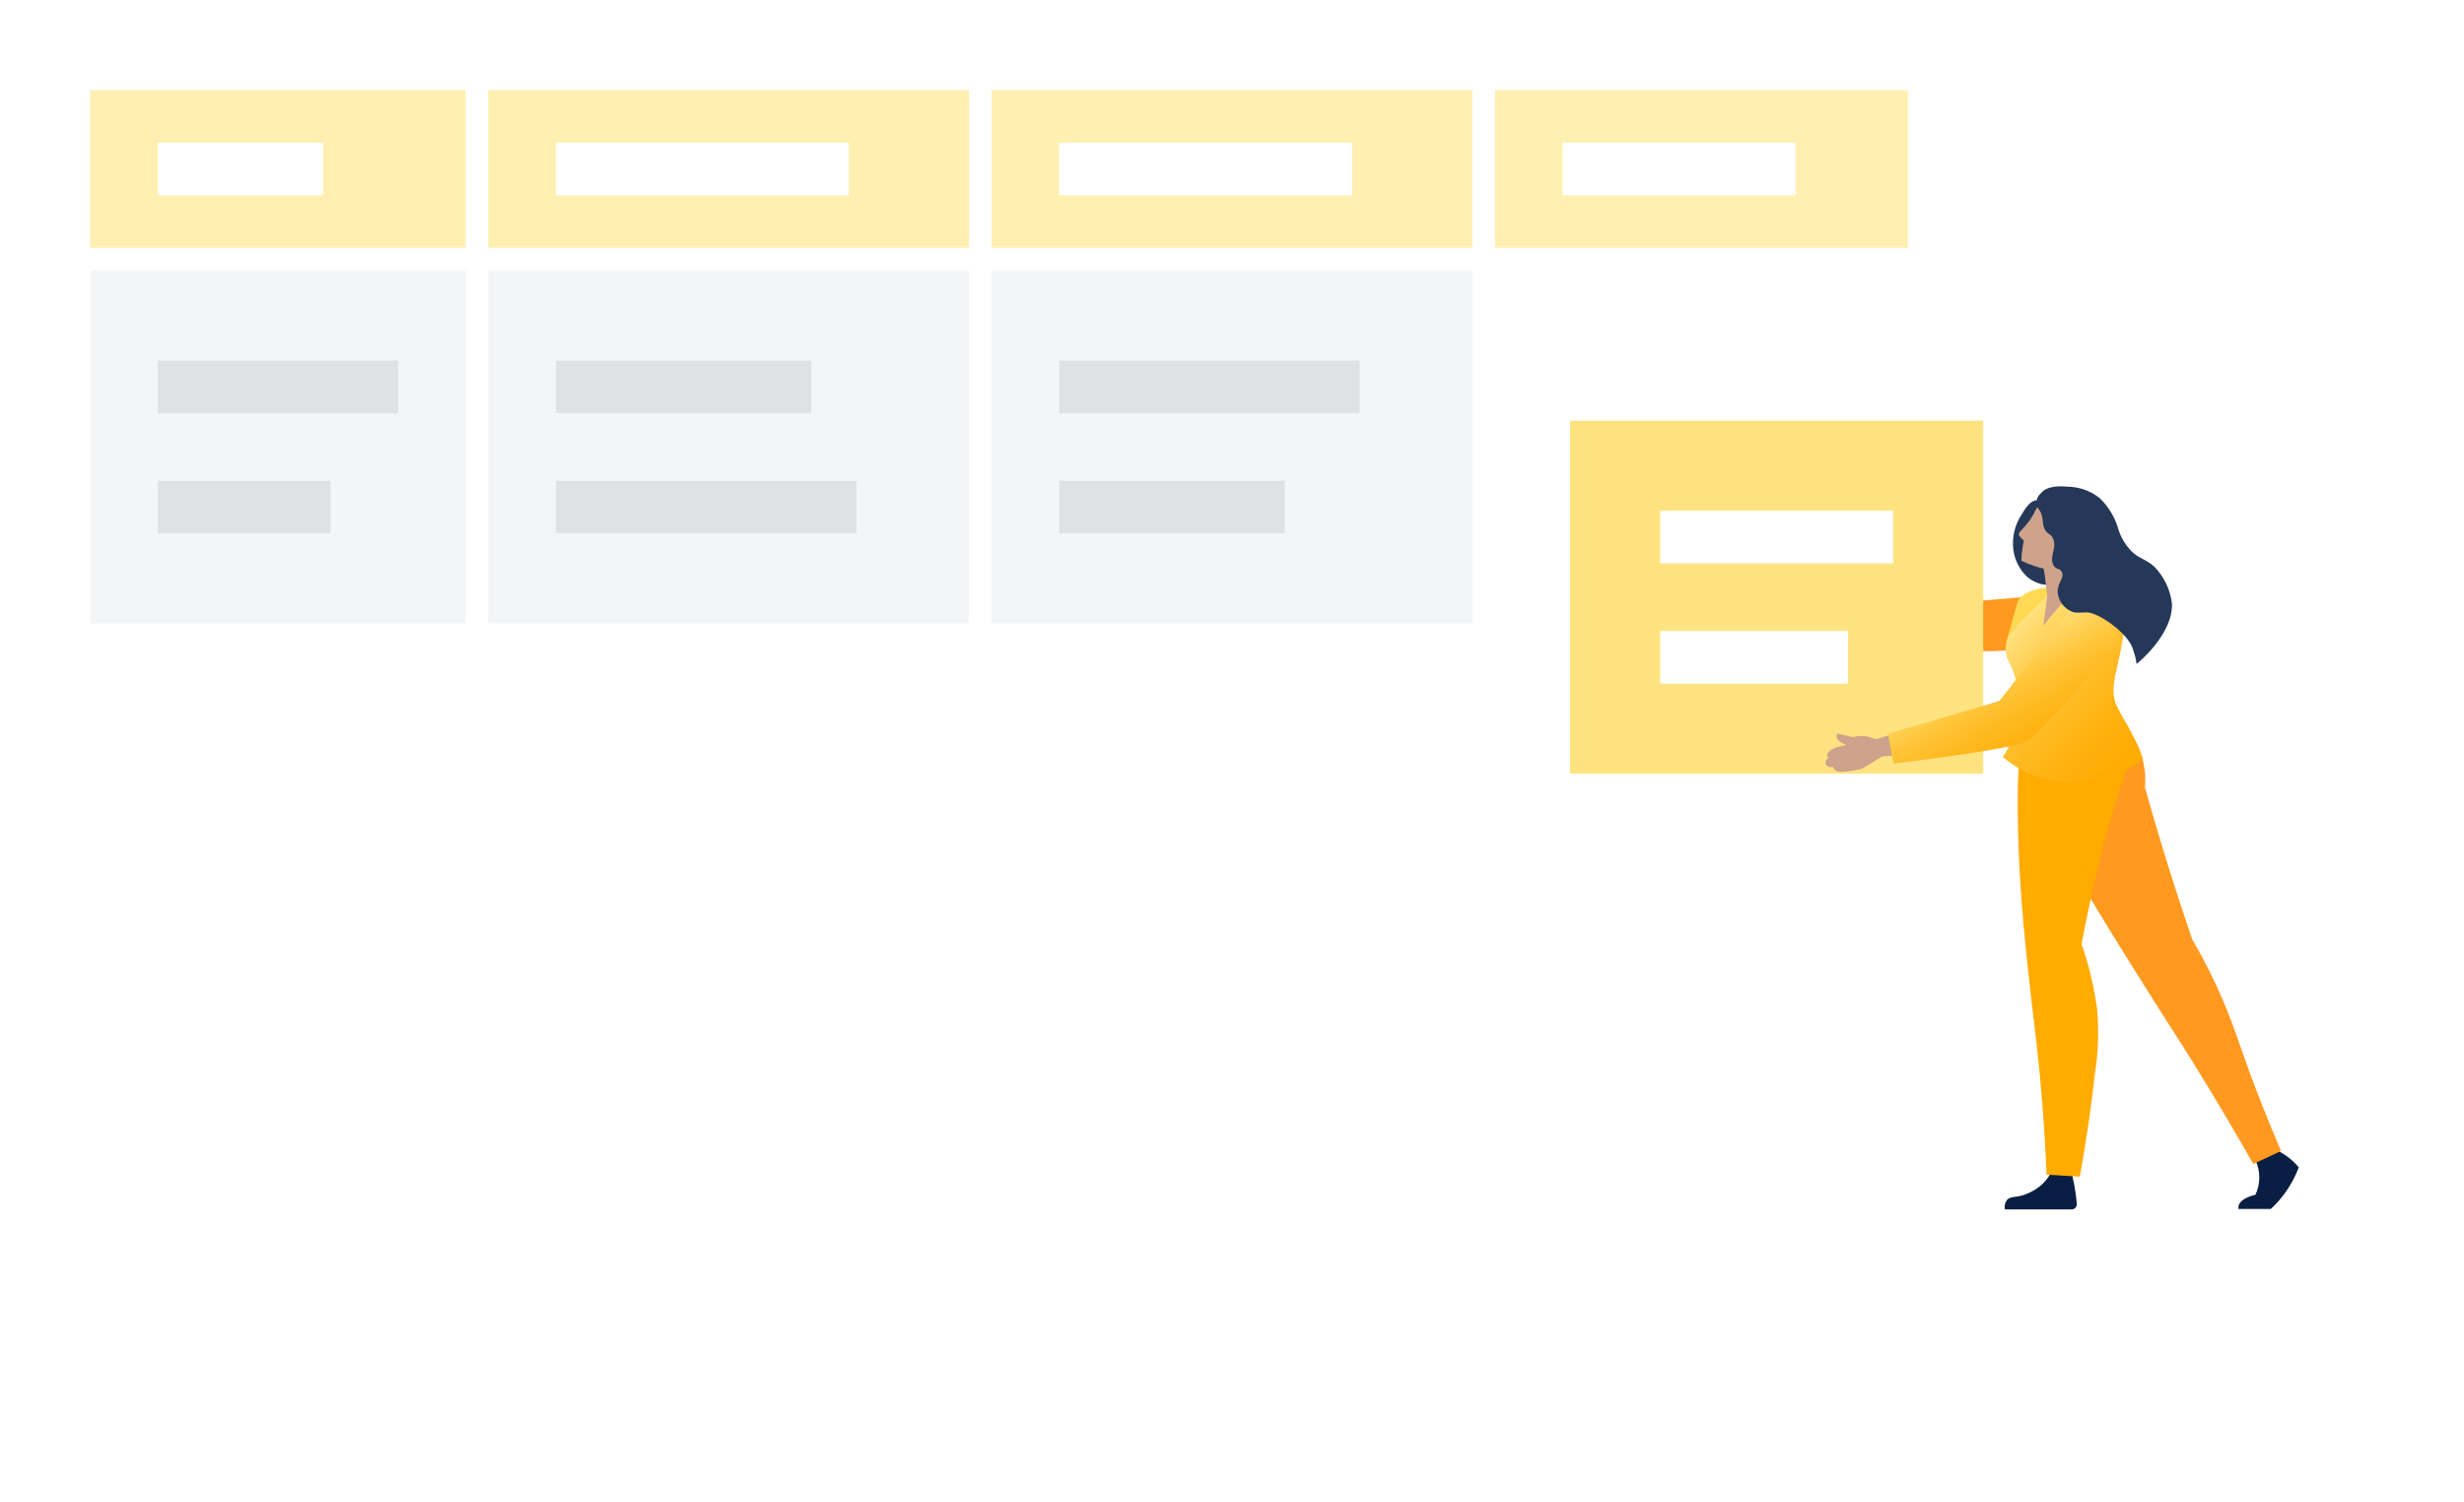 <svg width="328" height="200" viewBox="0 0 328 200" fill="none" xmlns="http://www.w3.org/2000/svg">
<rect width="328" height="200" fill="white"/>
<rect x="12" y="12" width="50" height="21" fill="#FFF0B2"/>
<rect x="12" y="36" width="50" height="47" fill="#F4F5F7"/>
<rect x="21" y="48" width="32" height="7" fill="#DFE1E5"/>
<rect x="20.997" y="64" width="23" height="7" fill="#DFE1E5"/>
<rect x="20.997" y="19" width="22" height="7" fill="white"/>
<rect x="65" y="12" width="64" height="21" fill="#FFF0B2"/>
<rect x="65" y="36" width="64" height="47" fill="#F4F5F7"/>
<rect x="74" y="48" width="34" height="7" fill="#DFE1E5"/>
<rect x="74" y="64" width="40" height="7" fill="#DFE1E5"/>
<rect x="74" y="19" width="39" height="7" fill="white"/>
<rect x="132" y="12" width="64" height="21" fill="#FFF0B2"/>
<rect x="132" y="36" width="64" height="47" fill="#F4F5F7"/>
<rect x="141" y="48" width="40" height="7" fill="#DFE1E5"/>
<rect x="141" y="64" width="30" height="7" fill="#DFE1E5"/>
<rect x="141" y="19" width="39" height="7" fill="white"/>
<rect x="199" y="12" width="55" height="21" fill="#FFF0B2"/>
<path d="M241.279 71.789L240.11 73.626C242.997 76.418 246.044 79.039 249.237 81.475C251.536 83.233 253.776 84.791 255.935 86.179C260.86 86.836 265.849 86.867 270.781 86.269C271.251 86.211 271.711 86.094 272.151 85.919C272.351 85.84 275.62 84.501 275.43 82.274C275.31 80.866 273.85 79.508 271.861 79.279L257.035 80.527L241.279 71.789Z" fill="#FF991F"/>
<rect x="209" y="56" width="55" height="47" fill="#FFE380"/>
<rect x="221" y="68" width="31" height="7" fill="white"/>
<rect x="221" y="84" width="25" height="7" fill="white"/>
<rect x="208" y="19" width="31" height="7" fill="white"/>
<path d="M249.107 98.606L249.627 100.723C253.625 100.582 257.61 100.209 261.564 99.605C264.423 99.156 267.102 98.606 269.562 98.007C273.432 94.898 276.892 91.311 279.859 87.332C280.14 86.954 280.372 86.541 280.549 86.104C280.629 85.904 281.918 82.619 280.169 81.211C279.069 80.322 277.07 80.452 275.53 81.72L266.203 93.304L249.107 98.606Z" fill="#CEA28B"/>
<path d="M251.322 100.237L247.877 102.332C247.135 102.526 246.378 102.659 245.614 102.731C245.023 102.781 244.532 102.791 244.212 102.452C244.102 102.336 244.019 102.196 243.972 102.043C243.777 102.168 243.526 102.168 243.331 102.043C243.12 101.922 242.994 101.696 243 101.454C243.014 101.229 243.165 101.035 243.381 100.965C243.286 100.842 243.233 100.691 243.231 100.536C243.231 99.927 244.232 99.398 245.814 99.189C244.993 98.919 244.462 98.421 244.472 97.991C244.481 97.871 244.526 97.756 244.603 97.662L246.666 98.141C247.085 98.02 247.521 97.966 247.957 97.981C248.725 98.013 249.472 98.236 250.131 98.63L251.322 100.237Z" fill="#CEA28B"/>
<path d="M302.054 152.719C303.595 153.224 304.963 154.15 306 155.393C305.87 155.742 305.73 156.092 305.559 156.451C304.77 158.145 303.658 159.67 302.285 160.941H297.978C297.959 160.826 297.959 160.708 297.978 160.592C298.159 159.494 300.112 159.075 300.232 159.055C300.924 157.589 300.924 155.891 300.232 154.425L302.054 152.719Z" fill="#091E42"/>
<path d="M282.756 96.635C279.892 94.25 273.252 95.367 271.25 98.76C269.157 102.313 272.181 108.21 275.786 115.146C276.788 117.062 278.3 119.856 285.15 130.743C288.955 136.79 289.736 137.908 292.16 141.799C295.605 147.378 298.269 151.988 299.951 154.952L303.647 153.225C301.854 149.054 300.532 145.611 299.641 143.246C297.818 138.257 297.067 135.622 295.124 131.391C293.842 128.607 292.621 126.402 291.809 125.035C291.042 122.773 290.284 120.481 289.536 118.159C288.081 113.635 286.745 109.188 285.53 104.817C285.66 103.313 285.48 101.799 285 100.367C284.585 98.952 283.812 97.667 282.756 96.635Z" fill="#FF991F"/>
<path d="M275.656 155.76C275.826 156.359 275.976 156.998 276.107 157.676C276.27 158.528 276.387 159.387 276.457 160.251C276.474 160.444 276.409 160.635 276.277 160.777C276.146 160.919 275.96 161 275.766 160.999H266.883C266.795 160.564 266.893 160.112 267.154 159.752C267.514 159.333 268.045 159.363 268.676 159.263C269.914 159.003 271.054 158.405 271.971 157.537C272.516 157 272.939 156.354 273.212 155.641L275.656 155.76Z" fill="#091E42"/>
<path d="M277.408 93.022C275.443 92.522 273.358 92.827 271.62 93.871C269.447 95.357 268.425 98.271 268.616 109.178C268.686 114.607 269.026 120.494 269.988 129.316C270.709 135.952 270.989 137.508 271.57 143.406C272.071 148.884 272.311 153.385 272.431 156.379L276.858 156.638C277.859 151.16 278.46 146.529 278.861 142.977C279.32 140.133 279.421 137.244 279.161 134.375C278.862 132.082 278.379 129.816 277.719 127.599C277.509 126.901 277.288 126.262 277.088 125.683C277.358 124.207 277.809 121.911 278.44 119.107C279.221 115.635 279.912 112.561 281.044 108.709C282.936 102.233 283.708 101.564 283.237 99.449C282.609 96.411 280.378 93.951 277.408 93.022Z" fill="#FFAB00"/>
<path d="M285.28 101.058C279.781 105.39 271.984 105.278 266.613 100.788C267.184 99.921 267.645 98.985 267.985 98.004C268.891 95.37 268.95 92.52 268.155 89.851C267.574 88.035 267.004 87.856 266.974 86.418C266.974 85.78 267.074 85.49 267.925 82.427C268.546 80.182 268.566 80.052 268.776 79.763C268.986 79.473 269.948 78.296 273.533 78.116C276.902 78.015 280.237 78.807 283.197 80.411C282.997 82.558 282.683 84.694 282.256 86.808C281.565 90.191 280.964 91.628 281.625 93.633C282.105 94.692 282.661 95.716 283.287 96.697C284.041 98.108 284.706 99.565 285.28 101.058Z" fill="url(#paint0_linear)"/>
<path d="M269.148 68.436C268.226 69.805 267.82 71.454 268.001 73.092C268.156 74.487 268.798 75.784 269.815 76.755C270.245 77.135 270.746 77.427 271.289 77.613C271.779 77.812 272.312 77.885 272.839 77.824C274.76 77.254 274.345 69.572 272.253 67.233C271.999 66.882 271.608 66.654 271.177 66.605C270.269 66.564 269.564 67.747 269.148 68.436Z" fill="#253858"/>
<path d="M268.748 71.21C268.82 71.353 268.915 71.482 269.03 71.593C269.146 71.728 269.271 71.855 269.404 71.973C269.343 72.266 269.287 72.578 269.233 72.9C269.148 73.478 269.098 74.061 269.081 74.645C269.633 74.92 270.206 75.152 270.793 75.341C271.831 75.715 272.927 75.906 274.03 75.904C274.797 75.921 275.56 75.79 276.277 75.521C278.622 74.605 279.884 72.063 279.192 69.649C278.5 67.236 276.081 65.742 273.604 66.199C272.618 66.375 271.731 66.903 271.106 67.683C270.754 68.172 270.87 68.266 270.294 69.099C270.114 69.365 269.92 69.623 269.713 69.87C269.106 70.618 268.663 70.872 268.748 71.21Z" fill="#CEA28B"/>
<path d="M275.807 72.859C275.319 74.535 275.694 76.344 276.81 77.69C276.139 78.419 275.464 79.173 274.785 79.952C273.808 81.079 272.884 82.186 272.014 83.273L272.531 79.278C272.308 78.32 272.273 75.96 271.83 75.081L275.807 72.859Z" fill="#CEA28B"/>
<path fill-rule="evenodd" clip-rule="evenodd" d="M266.134 93.353L251.323 97.662L252.036 101.654C252.036 101.654 268.086 99.729 269.828 98.695C271.569 97.662 282.362 85.468 282.362 84.305C282.362 83.141 275.946 80.697 275.946 80.697L266.134 93.353Z" fill="url(#paint1_linear)"/>
<path d="M272.197 70.475C272.556 71.167 272.869 70.935 273.221 71.557C273.973 72.872 272.683 74.067 273.379 75.282C273.712 75.868 274.224 75.607 274.476 76.161C274.845 76.975 273.849 77.572 273.909 78.843C273.992 79.823 274.543 80.704 275.389 81.21C276.1 81.609 276.163 81.584 277.728 81.524C279.293 81.464 283.224 84.272 283.896 86.321C284.567 88.371 284.226 87.64 284.412 88.383C284.601 88.274 289.312 84.385 289.122 80.329C288.896 78.489 288.075 76.772 286.784 75.438C285.454 74.246 284.455 74.381 283.295 72.88C282.637 72.079 282.16 71.144 281.898 70.142C281.429 68.694 280.612 67.383 279.518 66.321C278.33 65.367 276.861 64.829 275.336 64.789C274.357 64.713 272.497 64.579 271.634 65.709C271.315 65.987 271.122 66.382 271.099 66.804C271.077 67.226 271.226 67.639 271.514 67.95C272.132 68.979 271.746 69.579 272.197 70.475Z" fill="#253858"/>
<defs>
<linearGradient id="paint0_linear" x1="271.462" y1="80.331" x2="292.001" y2="100.306" gradientUnits="userSpaceOnUse">
<stop stop-color="#FFD954"/>
<stop stop-color="#FFE27F"/>
<stop offset="0.15" stop-color="#FFD258"/>
<stop offset="0.3" stop-color="#FFC438"/>
<stop offset="0.46" stop-color="#FFB91F"/>
<stop offset="0.62" stop-color="#FFB10E"/>
<stop offset="0.8" stop-color="#FFAC03"/>
<stop offset="1" stop-color="#FFAB00"/>
</linearGradient>
<linearGradient id="paint1_linear" x1="263.857" y1="86.451" x2="274.57" y2="105.886" gradientUnits="userSpaceOnUse">
<stop stop-color="#FFD954"/>
<stop stop-color="#FFE27F"/>
<stop offset="0.15" stop-color="#FFD258"/>
<stop offset="0.3" stop-color="#FFC438"/>
<stop offset="0.46" stop-color="#FFB91F"/>
<stop offset="0.62" stop-color="#FFB10E"/>
<stop offset="0.8" stop-color="#FFAC03"/>
<stop offset="0.922" stop-color="#FFAB00"/>
</linearGradient>
</defs>
</svg>